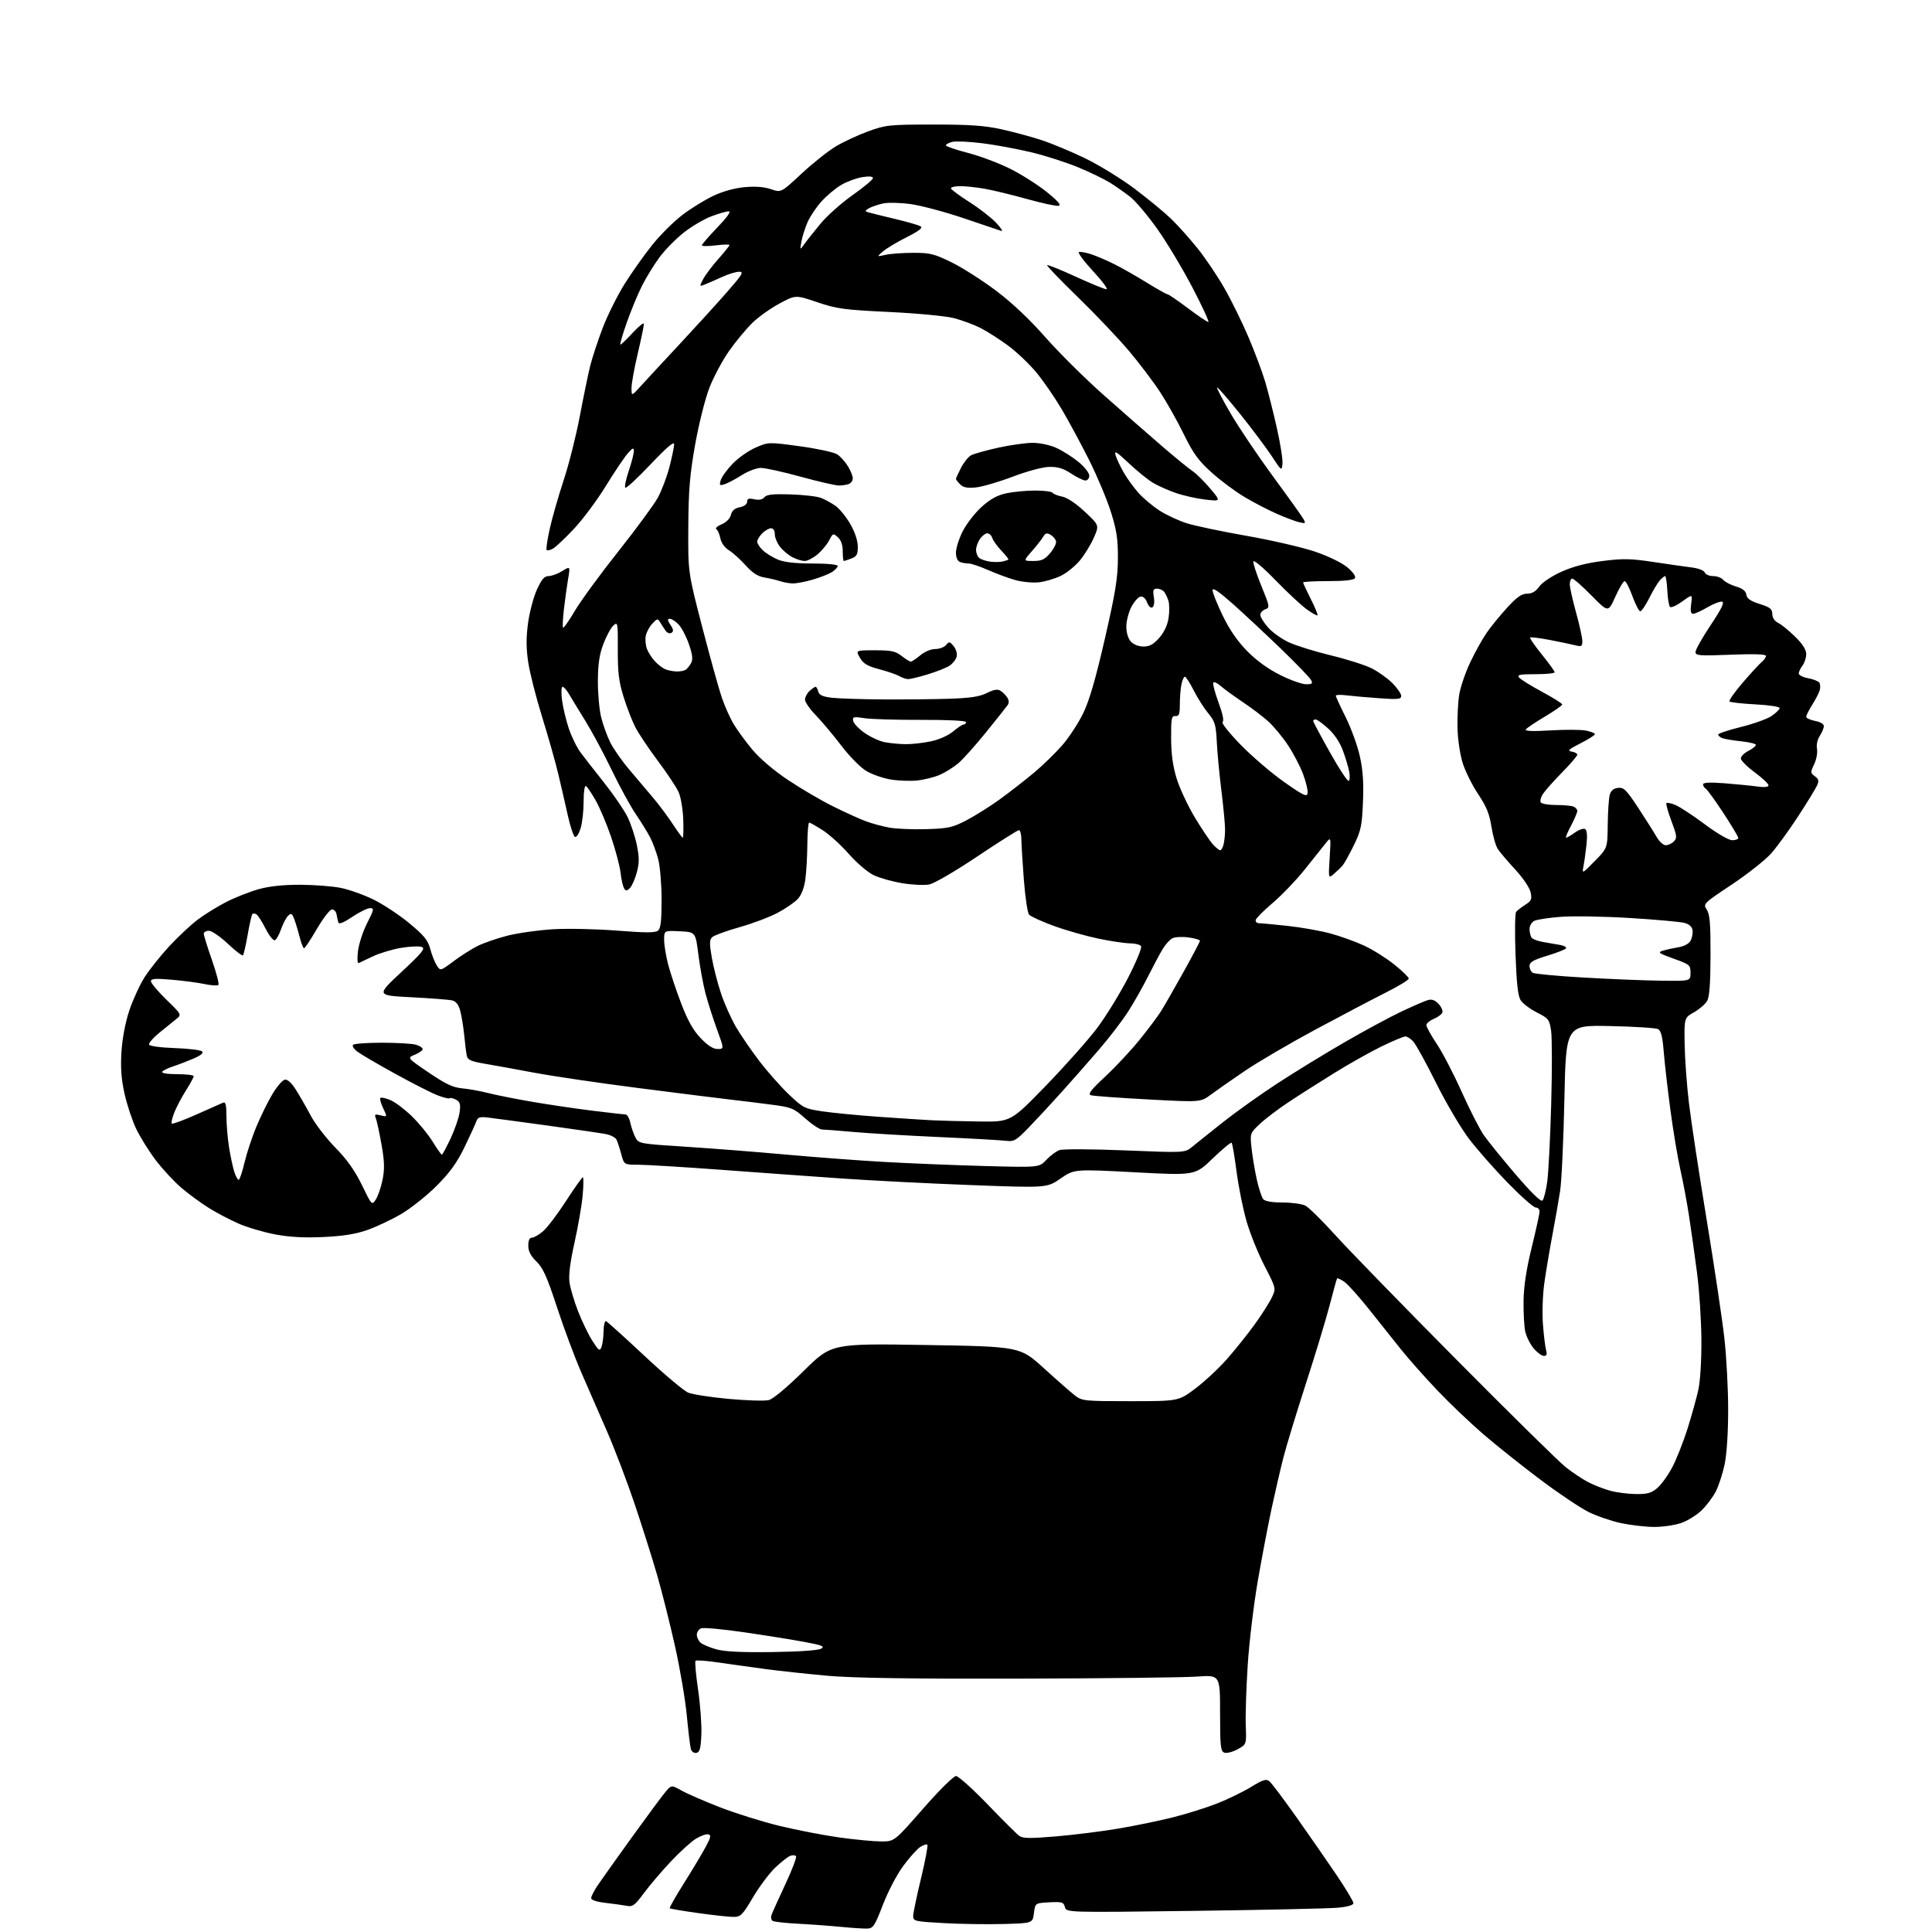 <?xml version="1.0" encoding="UTF-8" standalone="no"?>
<svg 
  version="1.1" 
  xmlns="http://www.w3.org/2000/svg" 
  xmlns:xlink="http://www.w3.org/1999/xlink" 
  xmlns:svg="http://www.w3.org/2000/svg"
  xmlns:rdf="http://www.w3.org/1999/02/22-rdf-syntax-ns#"
  xmlns:cc="http://creativecommons.org/ns#"
  xmlns:dc="http://purl.org/dc/elements/1.1/"
  viewBox="0 0 768 768"
  width="768"
  height="768"
>
<style>svg {background-color: white; }</style>"
<path stroke="none" fill="black" fill-rule="evenodd" d="M344.95,766.63C343.60,766.71 338.90,766.41 334.50,765.98C330.10,765.55 322.39,764.98 317.36,764.72C312.33,764.46 307.74,763.96 307.15,763.59C306.57,763.23 306.36,762.16 306.69,761.22C307.03,760.27 309.48,754.83 312.14,749.13C314.80,743.43 316.74,738.39 316.45,737.93C316.17,737.46 315.16,737.36 314.22,737.69C313.27,738.01 310.56,740.13 308.19,742.39C305.82,744.65 301.82,749.99 299.30,754.25C295.11,761.33 294.44,762.00 291.53,762.00C289.78,762.00 283.46,761.31 277.48,760.47C271.51,759.64 266.44,758.78 266.23,758.57C266.02,758.35 268.59,753.83 271.95,748.50C275.30,743.18 279.16,736.73 280.53,734.16C282.60,730.29 282.77,729.45 281.50,729.17C280.66,729.00 278.46,729.79 276.60,730.94C274.73,732.09 270.28,736.14 266.69,739.95C263.10,743.75 258.29,749.40 256.00,752.49C252.38,757.40 251.50,758.06 249.17,757.60C247.70,757.32 243.91,756.79 240.75,756.43C237.18,756.02 235.00,755.30 235.00,754.52C235.00,753.84 236.18,751.53 237.63,749.39C239.08,747.25 245.13,738.75 251.07,730.50C257.02,722.25 263.01,714.15 264.39,712.50C266.89,709.50 266.89,709.50 270.96,711.79C273.20,713.05 280.09,716.05 286.27,718.45C292.45,720.85 303.12,724.18 310.00,725.85C316.88,727.51 327.58,729.58 333.78,730.44C339.99,731.30 347.43,732.00 350.31,732.00C355.55,732.00 355.55,732.00 366.92,719.00C373.25,711.77 379.06,706.00 380.02,706.00C380.96,706.00 386.61,711.06 392.57,717.25C398.52,723.44 404.20,729.08 405.17,729.79C406.59,730.82 409.53,730.86 419.73,730.00C426.75,729.41 437.90,728.01 444.50,726.90C451.10,725.79 460.91,723.77 466.30,722.41C471.69,721.05 479.56,718.58 483.80,716.92C488.03,715.25 494.11,712.30 497.29,710.36C502.14,707.40 503.34,707.03 504.63,708.11C505.48,708.81 510.33,715.26 515.41,722.44C520.49,729.62 527.65,739.95 531.33,745.39C535.00,750.82 538.00,755.83 538.00,756.52C538.00,757.32 535.76,757.98 531.75,758.35C528.31,758.67 502.64,759.23 474.69,759.60C423.88,760.26 423.88,760.26 423.31,758.08C422.80,756.13 422.18,755.94 417.12,756.20C411.50,756.50 411.50,756.50 411.00,760.50C410.50,764.50 410.50,764.50 399.00,764.82C392.68,765.00 381.99,764.84 375.25,764.47C363.65,763.83 363.00,763.69 363.00,761.68C363.00,760.51 364.40,753.78 366.11,746.72C367.81,739.66 368.95,733.62 368.64,733.30C368.32,732.99 367.03,733.40 365.77,734.23C364.51,735.05 361.46,738.47 358.99,741.83C356.49,745.22 352.93,752.04 350.95,757.21C347.86,765.31 347.09,766.52 344.95,766.63zM276.84,696.80C275.90,696.97 274.94,696.32 274.64,695.31C274.35,694.31 273.62,688.33 273.02,682.00C272.42,675.67 270.32,663.30 268.35,654.50C266.39,645.70 263.23,633.10 261.33,626.50C259.43,619.90 255.38,607.08 252.33,598.00C249.27,588.92 244.31,575.88 241.30,569.00C238.29,562.12 233.68,551.55 231.05,545.50C228.42,539.45 224.07,527.78 221.39,519.57C217.46,507.59 215.86,504.02 213.25,501.47C210.94,499.22 210.00,497.38 210.00,495.15C210.00,493.09 210.49,492.00 211.42,492.00C212.21,492.00 214.19,490.87 215.82,489.49C217.46,488.12 221.57,482.72 224.95,477.49C228.33,472.27 231.37,468.00 231.69,468.00C232.02,468.00 231.98,471.26 231.61,475.25C231.25,479.24 229.78,487.67 228.37,493.99C226.66,501.62 225.99,506.90 226.38,509.74C226.70,512.08 228.24,517.26 229.79,521.25C231.35,525.24 233.90,530.52 235.47,532.98C237.99,536.94 238.40,537.23 239.09,535.48C239.51,534.39 239.89,531.55 239.93,529.17C239.97,526.78 240.40,524.98 240.89,525.17C241.38,525.35 248.22,531.52 256.09,538.88C263.96,546.25 271.81,552.86 273.54,553.58C275.27,554.31 282.55,555.43 289.72,556.09C296.89,556.74 304.04,556.96 305.61,556.56C307.32,556.13 312.88,551.48 319.51,544.94C330.56,534.04 330.56,534.04 368.03,534.66C405.50,535.28 405.50,535.28 415.00,543.93C420.23,548.69 425.80,553.57 427.38,554.79C430.13,556.89 431.19,557.00 449.38,556.99C468.50,556.98 468.50,556.98 475.15,551.98C478.81,549.23 484.48,543.95 487.74,540.24C491.01,536.53 495.96,530.35 498.74,526.50C501.52,522.65 504.58,517.85 505.54,515.83C507.29,512.17 507.29,512.17 502.70,503.27C500.17,498.38 496.95,490.41 495.55,485.57C494.14,480.73 492.35,471.82 491.56,465.77C490.77,459.73 489.88,454.55 489.60,454.26C489.31,453.98 485.92,456.79 482.06,460.51C475.05,467.28 475.05,467.28 451.05,466.00C427.04,464.73 427.04,464.73 421.60,468.48C416.15,472.23 416.15,472.23 385.83,471.08C369.15,470.45 346.05,469.27 334.50,468.46C322.95,467.66 301.35,466.10 286.50,465.00C271.65,463.90 256.93,463.01 253.79,463.00C248.08,463.00 248.08,463.00 246.95,458.75C246.32,456.41 245.47,453.82 245.06,453.00C244.64,452.18 242.77,451.20 240.90,450.83C239.03,450.46 228.50,448.92 217.50,447.40C206.50,445.89 195.82,444.46 193.76,444.22C190.77,443.88 189.89,444.17 189.39,445.65C189.05,446.67 186.94,451.28 184.71,455.90C181.64,462.23 178.90,466.04 173.55,471.40C169.66,475.30 163.32,480.34 159.48,482.59C155.64,484.84 149.57,487.70 146.00,488.95C141.37,490.58 136.33,491.38 128.50,491.74C120.80,492.09 115.02,491.77 109.25,490.67C104.71,489.81 98.18,487.87 94.75,486.36C91.31,484.85 86.03,482.07 83.00,480.18C79.97,478.30 75.11,474.72 72.18,472.24C69.25,469.76 64.62,464.76 61.87,461.14C59.13,457.52 55.61,451.85 54.04,448.53C52.48,445.21 50.42,438.94 49.46,434.58C48.20,428.83 47.88,424.29 48.29,417.98C48.63,412.63 49.85,406.33 51.44,401.57C52.87,397.32 55.61,391.39 57.53,388.38C59.45,385.38 63.82,379.90 67.23,376.21C70.64,372.52 75.70,367.77 78.47,365.66C81.23,363.55 86.46,360.32 90.09,358.48C93.71,356.64 99.56,354.35 103.09,353.39C107.30,352.25 112.94,351.67 119.52,351.71C125.03,351.74 132.23,352.30 135.52,352.96C138.81,353.63 144.65,355.71 148.50,357.60C152.35,359.49 158.74,363.72 162.71,367.00C168.60,371.89 170.12,373.76 171.04,377.24C171.66,379.58 172.81,382.52 173.61,383.76C175.06,386.02 175.06,386.02 180.28,382.12C183.15,379.98 187.45,377.25 189.83,376.05C192.21,374.86 197.55,373.01 201.70,371.95C205.85,370.89 214.02,369.74 219.87,369.39C225.72,369.05 237.17,369.29 245.33,369.94C256.70,370.83 260.50,370.83 261.58,369.93C262.65,369.04 263.00,366.02 262.99,357.63C262.98,351.51 262.38,344.25 261.64,341.50C260.91,338.75 259.50,334.93 258.51,333.00C257.52,331.07 254.93,326.86 252.74,323.64C250.56,320.42 246.26,312.54 243.18,306.14C240.11,299.74 235.37,290.90 232.65,286.50C229.93,282.10 226.98,277.27 226.10,275.76C225.22,274.25 224.10,273.01 223.62,273.01C223.14,273.00 223.04,275.36 223.41,278.25C223.77,281.14 224.98,286.20 226.08,289.50C227.18,292.80 229.30,297.14 230.79,299.13C232.28,301.13 236.52,306.58 240.22,311.23C243.91,315.89 248.04,321.91 249.38,324.60C250.73,327.30 252.41,332.32 253.12,335.77C254.16,340.82 254.16,342.95 253.15,346.77C252.46,349.37 251.23,352.18 250.41,353.00C249.18,354.24 248.78,354.27 248.09,353.15C247.63,352.40 246.99,349.59 246.68,346.91C246.36,344.22 244.68,337.85 242.95,332.76C241.21,327.67 238.46,321.15 236.84,318.27C235.21,315.40 233.45,312.78 232.94,312.46C232.39,312.12 232.00,314.66 232.00,318.57C232.00,322.26 231.48,327.02 230.83,329.16C230.19,331.30 229.19,332.90 228.61,332.70C228.02,332.51 226.75,328.78 225.78,324.42C224.81,320.07 223.10,312.63 221.98,307.90C220.86,303.16 217.95,292.87 215.51,285.03C213.07,277.19 210.57,267.32 209.95,263.10C209.13,257.48 209.13,253.32 209.93,247.52C210.54,243.16 212.13,237.22 213.46,234.30C215.31,230.26 216.41,229.00 218.08,229.00C219.28,229.00 221.71,228.11 223.48,227.01C226.70,225.02 226.70,225.02 225.81,230.26C225.33,233.14 224.58,238.55 224.15,242.27C223.73,246.00 223.58,249.25 223.83,249.50C224.09,249.75 226.22,246.71 228.57,242.73C230.92,238.75 238.68,228.15 245.81,219.17C252.93,210.19 260.00,200.57 261.52,197.79C263.03,195.01 265.10,189.54 266.12,185.62C267.13,181.70 267.97,177.64 267.98,176.59C267.99,175.29 265.01,177.84 258.61,184.59C253.45,190.04 248.93,194.22 248.56,193.87C248.20,193.52 248.82,190.50 249.95,187.15C251.08,183.80 251.99,180.26 251.97,179.28C251.94,177.83 251.49,178.01 249.52,180.25C248.19,181.76 244.26,187.61 240.80,193.24C237.34,198.87 231.61,206.55 228.08,210.30C224.54,214.05 220.79,217.58 219.74,218.14C218.69,218.70 217.59,218.92 217.30,218.64C217.01,218.35 217.56,214.60 218.51,210.30C219.46,206.01 221.95,197.32 224.03,191.00C226.12,184.68 229.02,173.20 230.47,165.50C231.93,157.80 233.78,148.80 234.60,145.50C235.42,142.20 237.67,135.37 239.59,130.33C241.52,125.28 245.48,117.35 248.39,112.71C251.31,108.07 256.29,101.06 259.46,97.14C262.63,93.21 267.99,87.91 271.36,85.36C274.74,82.80 280.24,79.41 283.60,77.83C287.40,76.04 292.11,74.74 296.10,74.39C300.34,74.01 303.85,74.29 306.50,75.21C310.50,76.60 310.50,76.60 318.60,69.05C323.06,64.90 329.21,60.01 332.27,58.18C335.33,56.35 341.13,53.66 345.17,52.19C352.11,49.67 353.47,49.52 371.00,49.51C385.36,49.50 391.39,49.92 397.95,51.36C402.59,52.38 409.79,54.32 413.95,55.67C418.10,57.03 426.00,60.33 431.50,63.00C437.00,65.67 445.77,71.08 451.00,75.01C456.23,78.95 462.69,84.26 465.37,86.83C468.05,89.40 472.83,94.72 475.99,98.65C479.15,102.58 484.00,109.78 486.77,114.65C489.55,119.52 493.84,128.26 496.31,134.07C498.79,139.88 501.75,147.80 502.90,151.65C504.05,155.51 506.14,163.77 507.54,170.00C508.95,176.23 509.97,182.69 509.80,184.35C509.51,187.31 509.43,187.26 505.61,181.43C503.48,178.17 497.85,170.66 493.12,164.75C488.38,158.84 484.20,154.00 483.82,154.00C483.44,154.00 485.89,158.71 489.26,164.47C492.64,170.23 500.30,181.59 506.28,189.72C512.27,197.85 517.62,205.35 518.19,206.39C519.12,208.09 518.94,208.20 516.36,207.57C514.79,207.18 510.80,205.67 507.50,204.22C504.20,202.77 498.48,199.80 494.79,197.62C491.10,195.43 485.18,191.03 481.63,187.82C476.37,183.08 474.33,180.27 470.59,172.63C468.06,167.47 463.83,159.93 461.18,155.88C458.53,151.82 452.95,144.45 448.78,139.50C444.61,134.55 435.49,124.95 428.51,118.17C421.53,111.39 416.02,105.65 416.26,105.41C416.50,105.17 421.60,107.22 427.60,109.97C433.59,112.72 439.10,114.98 439.84,114.98C440.58,114.99 438.18,111.75 434.50,107.78C430.83,103.81 428.31,100.40 428.90,100.20C429.50,100.00 431.67,100.39 433.74,101.06C435.81,101.73 439.98,103.52 443.00,105.03C446.02,106.55 451.85,109.86 455.95,112.40C460.05,114.93 463.74,117.00 464.14,117.00C464.54,117.00 468.16,119.47 472.18,122.50C476.20,125.52 479.87,128.00 480.33,128.00C480.79,128.00 477.94,121.81 473.99,114.25C470.04,106.69 463.71,96.16 459.94,90.86C456.16,85.56 451.36,79.89 449.28,78.26C447.20,76.62 443.60,74.10 441.29,72.65C438.97,71.21 433.25,68.44 428.58,66.51C423.91,64.57 415.61,61.91 410.12,60.58C404.64,59.25 395.86,57.62 390.62,56.96C385.37,56.30 379.94,56.05 378.54,56.40C377.14,56.75 376.00,57.37 376.00,57.78C376.00,58.18 379.94,59.53 384.75,60.78C389.56,62.02 397.17,64.88 401.66,67.14C406.15,69.40 412.67,73.54 416.15,76.36C420.66,80.01 421.99,81.57 420.77,81.81C419.83,81.99 414.21,80.78 408.28,79.12C402.35,77.47 394.83,75.64 391.57,75.06C388.30,74.48 383.92,74.00 381.82,74.00C379.72,74.00 378.00,74.37 378.00,74.83C378.00,75.28 381.26,77.72 385.25,80.25C389.24,82.79 394.07,86.53 396.00,88.58C397.93,90.63 398.82,92.07 398.00,91.79C397.18,91.51 390.43,89.23 383.00,86.72C375.57,84.21 366.12,81.70 362.00,81.13C357.78,80.55 352.93,80.45 350.92,80.90C348.95,81.35 346.47,82.20 345.42,82.79C343.86,83.67 343.78,83.95 345.00,84.35C345.82,84.61 350.57,85.80 355.54,86.97C360.51,88.15 365.19,89.50 365.95,89.97C366.93,90.57 365.35,91.81 360.41,94.29C356.61,96.21 352.38,98.75 351.00,99.93C348.50,102.10 348.50,102.10 352.00,101.30C353.93,100.86 358.90,100.50 363.06,100.50C369.80,100.50 371.44,100.92 378.39,104.35C382.67,106.46 390.60,111.53 396.00,115.60C402.33,120.37 409.30,126.95 415.59,134.10C420.96,140.21 431.52,150.67 439.07,157.35C446.61,164.03 456.97,173.10 462.08,177.50C467.20,181.90 472.58,186.29 474.03,187.25C475.49,188.21 478.64,191.31 481.03,194.15C485.37,199.30 485.37,199.30 479.20,198.60C475.81,198.22 470.51,197.03 467.42,195.97C464.33,194.91 460.16,193.04 458.15,191.81C456.14,190.59 451.85,187.09 448.62,184.04C443.80,179.50 442.87,178.95 443.47,181.00C443.88,182.38 445.34,185.47 446.72,187.87C448.10,190.28 450.78,193.96 452.67,196.05C454.56,198.15 458.33,201.29 461.05,203.04C463.78,204.78 468.67,207.04 471.93,208.06C475.20,209.07 485.88,211.31 495.68,213.03C505.48,214.75 517.63,217.56 522.69,219.27C528.08,221.11 533.41,223.69 535.60,225.53C537.84,227.40 539.04,229.12 538.61,229.83C538.13,230.60 534.46,231.00 527.94,231.00C522.47,231.00 518.00,231.24 518.00,231.53C518.00,231.82 519.38,234.79 521.07,238.13C522.75,241.47 523.95,244.38 523.73,244.61C523.50,244.83 521.53,243.72 519.35,242.14C517.17,240.56 511.58,235.34 506.94,230.55C502.30,225.76 498.38,222.44 498.23,223.17C498.08,223.90 499.52,228.32 501.44,232.99C504.77,241.14 504.84,241.52 502.96,242.21C501.88,242.61 501.00,243.61 501.00,244.43C501.00,245.26 502.38,247.50 504.07,249.42C505.76,251.35 509.47,254.00 512.32,255.32C515.17,256.65 522.67,258.98 529.00,260.51C535.33,262.04 542.62,264.35 545.22,265.65C547.81,266.94 551.52,269.59 553.47,271.53C555.41,273.48 557.00,275.77 557.00,276.62C557.00,277.96 555.77,278.09 548.25,277.56C543.44,277.22 537.59,276.70 535.25,276.41C532.91,276.12 531.00,276.19 531.00,276.56C531.00,276.94 532.77,280.78 534.92,285.09C537.08,289.40 539.61,296.37 540.55,300.57C541.78,306.13 542.13,311.11 541.80,318.86C541.41,328.28 540.99,330.24 538.18,336.00C536.43,339.57 534.43,343.18 533.74,344.00C533.04,344.82 531.47,346.35 530.25,347.39C528.04,349.27 528.04,349.27 528.57,340.89C529.09,332.50 529.09,332.50 526.80,335.43C525.53,337.04 521.76,341.77 518.42,345.93C515.07,350.09 509.44,355.94 505.92,358.93C502.39,361.92 499.35,364.96 499.18,365.68C499.00,366.41 499.58,367.00 500.47,367.00C501.35,367.00 506.45,367.47 511.79,368.05C517.13,368.62 524.78,369.98 528.79,371.05C532.80,372.13 538.87,374.32 542.29,375.91C545.70,377.50 551.09,380.88 554.25,383.41C557.41,385.95 560.00,388.47 560.00,389.00C560.00,389.54 555.92,392.03 550.93,394.53C545.95,397.04 533.46,403.60 523.18,409.12C512.91,414.64 500.23,422.06 495.00,425.60C489.77,429.14 483.65,433.42 481.38,435.10C477.26,438.17 477.26,438.17 456.38,437.04C444.90,436.43 434.70,435.68 433.73,435.39C432.32,434.96 433.50,433.41 439.47,427.83C443.60,423.97 449.74,417.39 453.11,413.20C456.48,409.02 460.24,404.00 461.47,402.05C462.70,400.10 466.70,393.14 470.35,386.58C474.01,380.02 477.00,374.35 477.00,373.97C477.00,373.58 474.94,372.99 472.42,372.64C469.90,372.30 467.01,372.46 466.01,373.00C465.00,373.53 463.28,375.44 462.19,377.24C461.10,379.03 458.51,383.88 456.44,388.00C454.38,392.12 450.79,398.46 448.48,402.07C446.17,405.68 441.01,412.43 437.01,417.07C433.02,421.71 426.32,429.32 422.12,433.99C417.93,438.66 412.00,445.05 408.94,448.21C403.92,453.39 403.05,453.89 399.94,453.49C398.05,453.25 385.93,452.56 373.00,451.98C360.07,451.39 344.77,450.48 339.00,449.95C333.23,449.43 327.73,449.00 326.78,449.00C325.84,449.00 322.85,447.03 320.13,444.62C315.53,440.53 314.63,440.16 306.85,439.14C302.26,438.53 294.68,437.60 290.00,437.06C285.32,436.52 268.90,434.46 253.50,432.48C238.10,430.50 219.65,427.78 212.50,426.44C205.35,425.10 196.45,423.49 192.73,422.85C187.14,421.90 185.89,421.34 185.54,419.60C185.31,418.45 184.86,414.80 184.53,411.50C184.20,408.20 183.49,403.86 182.96,401.86C182.28,399.35 181.28,398.04 179.74,397.68C178.51,397.38 171.22,396.82 163.53,396.42C149.57,395.71 149.57,395.71 159.53,386.43C167.80,378.73 169.19,377.03 167.68,376.44C166.67,376.05 163.00,376.20 159.51,376.78C156.03,377.36 151.00,378.86 148.34,380.11C145.68,381.37 143.09,382.59 142.59,382.83C142.07,383.08 141.95,381.06 142.30,378.09C142.64,375.24 144.28,370.23 145.94,366.96C148.70,361.53 148.80,361.00 147.09,361.00C146.05,361.00 142.89,362.56 140.05,364.46C136.70,366.72 134.77,367.50 134.51,366.71C134.30,366.05 133.97,364.60 133.79,363.50C133.62,362.40 132.80,361.50 131.99,361.50C131.17,361.50 128.47,364.97 126.00,369.20C123.53,373.44 121.22,376.93 120.88,376.95C120.54,376.98 119.71,374.86 119.05,372.25C118.38,369.64 117.40,366.41 116.86,365.09C116.03,363.01 115.70,362.87 114.48,364.09C113.70,364.87 112.45,367.28 111.70,369.45C110.95,371.61 109.83,373.56 109.22,373.76C108.60,373.97 106.96,371.88 105.57,369.14C104.18,366.39 102.55,363.84 101.95,363.47C101.36,363.10 100.63,363.04 100.33,363.34C100.04,363.63 99.19,367.32 98.46,371.54C97.73,375.75 96.88,379.45 96.58,379.76C96.27,380.06 93.57,377.99 90.57,375.16C87.57,372.32 84.19,370.00 83.06,370.00C81.93,370.00 81.00,370.53 81.00,371.17C81.00,371.81 82.46,376.51 84.24,381.60C86.02,386.69 87.18,391.15 86.81,391.52C86.44,391.89 83.97,391.74 81.32,391.18C78.67,390.61 72.79,389.84 68.25,389.45C61.70,388.89 60.00,389.02 60.00,390.07C60.00,390.80 62.76,394.09 66.14,397.38C72.29,403.35 72.29,403.35 69.89,405.23C68.58,406.27 65.56,408.70 63.20,410.65C60.83,412.59 59.05,414.66 59.25,415.24C59.45,415.84 63.78,416.43 69.49,416.63C74.93,416.82 79.82,417.42 80.35,417.95C80.99,418.59 79.78,419.59 76.91,420.81C74.49,421.85 70.82,423.25 68.76,423.92C66.71,424.59 64.77,425.56 64.45,426.07C64.13,426.61 66.67,427.00 70.44,427.00C74.05,427.00 77.00,427.36 77.00,427.80C77.00,428.25 75.62,430.78 73.94,433.43C72.26,436.09 70.18,440.02 69.32,442.17C68.45,444.32 67.99,446.33 68.29,446.63C68.59,446.93 73.04,445.29 78.17,442.99C83.30,440.70 88.06,438.58 88.75,438.30C89.67,437.92 90.00,439.35 90.01,443.64C90.01,446.86 90.48,452.43 91.04,456.00C91.61,459.57 92.54,463.96 93.11,465.75C93.69,467.54 94.48,469.00 94.87,469.00C95.26,469.00 96.30,465.94 97.18,462.20C98.06,458.46 100.19,452.01 101.91,447.87C103.64,443.72 106.50,437.90 108.28,434.93C110.05,431.96 112.27,429.38 113.20,429.20C114.30,428.99 115.85,430.38 117.62,433.19C119.12,435.56 121.78,440.20 123.54,443.50C125.29,446.80 129.69,452.51 133.30,456.19C137.95,460.93 141.04,465.28 143.85,471.05C147.82,479.21 147.82,479.21 149.41,476.78C150.28,475.45 151.48,471.92 152.08,468.93C152.93,464.68 152.84,461.66 151.66,455.00C150.84,450.32 149.82,445.65 149.42,444.60C148.77,442.94 149.01,442.79 151.33,443.37C153.98,444.03 153.98,444.03 152.31,440.53C151.39,438.60 150.90,436.77 151.21,436.45C151.53,436.14 153.31,436.52 155.18,437.30C157.05,438.08 160.89,440.97 163.71,443.72C166.54,446.47 170.27,451.03 172.01,453.86C173.75,456.69 175.38,459.00 175.64,459.00C175.90,459.00 177.47,456.07 179.15,452.50C180.82,448.92 182.43,444.24 182.71,442.10C183.14,438.91 182.87,438.00 181.25,437.13C180.16,436.55 179.03,436.30 178.76,436.58C178.48,436.86 176.28,436.32 173.87,435.38C171.47,434.45 163.88,430.58 157.00,426.79C150.12,423.00 143.38,419.05 142.01,418.01C140.65,416.98 139.90,415.77 140.35,415.32C140.80,414.87 145.97,414.50 151.83,414.50C157.70,414.50 163.74,414.85 165.25,415.27C166.76,415.69 168.00,416.48 168.00,417.02C168.00,417.55 166.61,418.56 164.91,419.26C161.82,420.52 161.82,420.52 170.42,426.36C177.18,430.95 180.03,432.29 183.76,432.64C186.37,432.88 190.97,433.71 194.00,434.49C197.03,435.27 204.87,436.83 211.44,437.96C218.01,439.09 228.80,440.69 235.41,441.51C242.03,442.33 247.98,443.00 248.64,443.00C249.30,443.00 250.16,444.46 250.54,446.25C250.93,448.04 251.83,450.66 252.55,452.07C253.85,454.62 254.01,454.65 272.68,455.85C283.03,456.52 300.95,457.92 312.50,458.97C324.05,460.01 341.60,461.33 351.50,461.89C361.40,462.45 379.31,463.18 391.30,463.51C413.10,464.10 413.10,464.10 415.93,461.07C417.49,459.40 419.83,457.66 421.13,457.19C422.45,456.71 433.98,456.76 447.24,457.30C470.98,458.27 470.98,458.27 473.89,455.89C475.49,454.57 481.01,450.17 486.15,446.09C491.29,442.02 501.12,435.01 508.00,430.53C514.88,426.05 526.94,418.66 534.81,414.12C542.68,409.57 552.80,404.12 557.31,402.00C561.81,399.88 566.48,397.87 567.67,397.53C569.17,397.11 570.47,397.58 571.85,399.07C572.95,400.25 573.63,401.80 573.35,402.52C573.08,403.23 571.54,404.36 569.93,405.03C568.32,405.70 567.00,406.81 567.00,407.51C567.00,408.20 568.86,411.56 571.13,414.96C573.41,418.37 577.87,426.94 581.04,434.02C584.22,441.09 588.16,448.82 589.80,451.19C591.44,453.56 597.15,460.61 602.49,466.85C608.65,474.05 612.55,477.85 613.16,477.24C613.68,476.72 614.52,473.41 615.03,469.89C615.53,466.38 616.25,452.48 616.62,439.00C617.00,425.52 616.98,412.36 616.59,409.73C615.92,405.27 615.56,404.81 610.95,402.48C608.25,401.11 605.36,398.95 604.53,397.68C603.42,395.99 602.87,391.18 602.44,379.44C602.12,370.67 602.23,363.04 602.68,362.48C603.13,361.91 604.77,360.65 606.32,359.66C608.76,358.10 609.04,357.45 608.43,354.68C608.04,352.88 605.39,348.96 602.32,345.64C599.34,342.42 596.23,338.75 595.40,337.49C594.57,336.23 593.44,332.24 592.87,328.62C592.09,323.58 590.87,320.57 587.64,315.76C585.32,312.30 582.56,306.78 581.50,303.49C580.40,300.05 579.50,294.10 579.38,289.52C579.27,285.13 579.58,279.08 580.07,276.08C580.56,273.08 582.52,267.34 584.43,263.32C586.33,259.30 589.26,254.04 590.92,251.62C592.58,249.20 596.25,244.70 599.07,241.61C602.99,237.33 604.87,236.00 607.03,236.00C609.00,236.00 610.48,235.14 611.88,233.17C613.05,231.53 616.73,229.07 620.69,227.28C625.34,225.19 630.54,223.82 637.07,223.00C645.16,221.98 648.27,222.04 657.07,223.37C662.81,224.24 669.66,225.22 672.31,225.55C675.11,225.89 677.35,226.74 677.67,227.57C677.97,228.36 679.46,229.00 680.98,229.00C682.51,229.00 684.31,229.67 685.00,230.50C685.68,231.32 687.96,232.51 690.07,233.14C692.73,233.94 693.99,234.93 694.20,236.39C694.42,237.95 695.81,238.92 699.50,240.09C703.65,241.40 704.50,242.08 704.52,244.07C704.53,245.56 705.41,246.90 706.87,247.62C708.16,248.26 711.19,250.73 713.60,253.10C716.57,256.01 718.00,258.26 718.00,260.02C718.00,261.45 717.34,263.49 716.53,264.56C715.72,265.63 715.05,267.04 715.03,267.70C715.01,268.37 716.69,269.22 718.75,269.60C720.81,269.98 722.83,270.79 723.23,271.39C723.63,272.00 723.67,273.40 723.33,274.50C722.99,275.60 721.65,278.18 720.35,280.23C719.06,282.28 718.00,284.40 718.00,284.93C718.00,285.47 719.58,286.20 721.50,286.57C723.55,286.95 725.00,287.81 725.00,288.65C725.00,289.43 724.27,291.18 723.38,292.54C722.43,293.99 721.98,296.11 722.28,297.69C722.56,299.16 722.06,301.90 721.17,303.78C719.63,307.01 719.64,307.26 721.44,308.58C722.99,309.71 723.14,310.39 722.28,312.29C721.70,313.57 718.31,319.09 714.75,324.56C711.19,330.02 706.37,336.65 704.04,339.27C701.70,341.90 694.65,347.47 688.37,351.65C677.08,359.17 676.96,359.29 678.47,361.60C679.68,363.45 679.99,367.19 679.96,379.71C679.94,390.70 679.54,396.21 678.64,397.83C677.92,399.12 675.58,401.16 673.42,402.38C669.50,404.60 669.50,404.60 669.67,415.05C669.76,420.80 670.53,431.35 671.38,438.50C672.24,445.65 675.41,466.58 678.45,485.01C681.48,503.43 684.64,524.58 685.47,532.01C686.30,539.43 686.98,552.25 686.97,560.50C686.97,569.56 686.41,578.13 685.56,582.14C684.78,585.80 683.22,590.61 682.08,592.84C680.95,595.07 678.40,598.46 676.42,600.38C674.44,602.30 670.76,604.58 668.23,605.44C665.71,606.30 660.91,606.99 657.57,606.98C654.23,606.97 648.35,606.30 644.50,605.49C640.65,604.68 634.80,602.68 631.50,601.05C628.20,599.42 619.54,593.61 612.25,588.13C604.97,582.66 594.82,574.58 589.70,570.17C584.59,565.77 576.37,557.95 571.45,552.78C566.53,547.62 560.00,540.27 556.95,536.45C553.90,532.63 548.09,525.34 544.05,520.26C540.00,515.19 535.60,510.31 534.26,509.43C532.92,508.56 531.69,507.99 531.53,508.17C531.36,508.35 530.07,513.00 528.65,518.50C527.24,524.00 522.95,538.17 519.12,550.00C515.30,561.83 511.25,575.10 510.14,579.50C509.02,583.90 506.96,592.80 505.56,599.28C504.16,605.76 501.67,618.81 500.02,628.28C498.38,637.75 496.55,652.92 495.98,662.00C495.40,671.08 495.05,681.86 495.21,685.97C495.50,693.44 495.50,693.44 491.91,695.39C489.94,696.46 487.58,697.05 486.66,696.70C485.21,696.14 485.00,694.12 485.00,680.94C485.00,665.81 485.00,665.81 475.75,666.47C470.66,666.84 438.82,667.20 405.00,667.28C362.20,667.39 339.14,667.04 329.18,666.16C321.30,665.46 310.28,664.27 304.68,663.53C299.08,662.78 290.58,661.59 285.78,660.89C280.98,660.18 276.80,659.87 276.48,660.19C276.16,660.51 276.62,665.68 277.50,671.69C278.38,677.70 278.97,685.73 278.80,689.55C278.56,695.07 278.16,696.54 276.84,696.80zM307.00,656.72C317.56,656.58 325.25,656.05 326.39,655.38C327.96,654.45 326.86,654.01 319.82,652.70C315.17,651.84 304.41,650.11 295.91,648.87C287.42,647.63 279.69,646.91 278.73,647.27C277.78,647.64 277.00,648.80 277.00,649.85C277.00,650.90 277.70,652.34 278.56,653.05C279.41,653.76 282.22,654.93 284.81,655.65C288.04,656.55 294.94,656.89 307.00,656.72zM650.17,593.91C654.81,593.98 656.38,593.55 658.76,591.55C660.36,590.20 663.05,586.49 664.73,583.30C666.42,580.11 669.14,573.23 670.79,568.00C672.44,562.77 674.38,555.80 675.11,552.50C675.88,548.97 676.39,540.73 676.33,532.50C676.28,524.80 675.50,512.88 674.60,506.00C673.70,499.12 672.28,489.00 671.44,483.50C670.60,478.00 669.04,469.68 667.98,465.00C666.92,460.32 665.15,449.75 664.05,441.50C662.94,433.25 661.74,422.77 661.37,418.21C660.88,412.10 660.28,409.69 659.10,409.08C658.22,408.62 649.62,408.08 640.00,407.87C622.50,407.50 622.50,407.50 621.87,437.00C621.53,453.23 620.76,469.65 620.16,473.50C619.57,477.35 618.18,485.23 617.09,491.00C616.00,496.77 614.57,505.28 613.91,509.90C613.24,514.65 612.99,521.83 613.34,526.40C613.68,530.86 614.25,535.51 614.60,536.75C615.06,538.38 614.81,539.00 613.71,539.00C612.87,539.00 611.03,537.64 609.63,535.97C608.23,534.30 606.73,531.27 606.29,529.22C605.86,527.17 605.57,521.67 605.64,517.00C605.73,511.26 606.78,504.39 608.89,495.83C610.60,488.86 612.00,482.45 612.00,481.58C612.00,480.71 611.31,480.00 610.46,480.00C609.62,480.00 604.64,475.61 599.41,470.25C594.18,464.89 587.23,456.99 583.96,452.71C580.70,448.42 574.80,438.41 570.85,430.47C566.90,422.52 562.82,415.11 561.79,414.01C560.76,412.90 559.35,412.00 558.66,412.00C557.96,412.00 553.80,413.74 549.41,415.86C545.03,417.98 536.50,422.77 530.47,426.50C524.44,430.22 516.13,435.52 512.00,438.27C507.88,441.02 502.78,444.89 500.69,446.88C496.89,450.48 496.88,450.53 497.52,456.50C497.87,459.80 498.82,465.39 499.61,468.93C500.40,472.47 501.55,475.96 502.15,476.68C502.85,477.53 505.62,478.01 509.87,478.01C513.52,478.02 517.59,478.59 518.92,479.26C520.25,479.94 525.61,485.23 530.83,491.00C536.04,496.77 557.67,519.01 578.88,540.40C600.09,561.80 619.68,581.07 622.40,583.22C625.13,585.38 629.19,588.08 631.43,589.23C633.67,590.38 637.52,591.88 640.00,592.57C642.48,593.26 647.05,593.86 650.17,593.91zM389.13,445.81C401.77,446.00 401.77,446.00 415.78,431.56C423.48,423.61 432.66,413.28 436.17,408.60C439.68,403.93 445.19,394.96 448.42,388.69C451.65,382.42 453.98,376.77 453.59,376.14C453.20,375.51 451.22,374.99 449.19,374.99C447.16,374.98 441.45,374.13 436.50,373.09C431.55,372.05 423.59,369.78 418.81,368.03C414.03,366.28 409.64,364.27 409.05,363.56C408.46,362.84 407.54,356.69 407.01,349.88C406.48,343.07 406.04,335.81 406.02,333.75C406.01,331.69 405.57,330.00 405.05,330.00C404.53,330.00 397.07,334.71 388.47,340.47C379.53,346.46 371.34,351.22 369.32,351.60C367.38,351.96 362.58,351.73 358.65,351.09C354.72,350.44 349.59,349.00 347.26,347.87C344.92,346.75 340.52,342.99 337.44,339.48C334.37,335.98 329.71,331.74 327.09,330.06C324.47,328.38 322.03,327.00 321.66,327.00C321.30,327.00 320.97,330.94 320.93,335.75C320.89,340.56 320.52,346.86 320.11,349.74C319.64,353.04 318.52,355.89 317.09,357.40C315.85,358.73 312.25,361.19 309.10,362.87C305.95,364.55 299.13,367.12 293.94,368.58C288.75,370.04 283.88,371.82 283.13,372.53C282.00,373.58 281.97,375.01 282.95,380.65C283.60,384.42 285.25,390.84 286.61,394.91C287.98,398.99 290.66,404.99 292.56,408.24C294.47,411.49 298.66,417.61 301.89,421.83C305.11,426.05 310.40,432.02 313.63,435.09C319.26,440.43 319.86,440.74 327.01,441.79C331.13,442.40 341.25,443.38 349.50,443.96C357.75,444.55 367.20,445.16 370.50,445.33C373.80,445.49 382.19,445.71 389.13,445.81zM285.26,417.00C287.86,417.00 287.86,417.00 285.00,409.16C283.43,404.85 281.38,398.43 280.45,394.91C279.52,391.38 278.25,384.45 277.62,379.50C276.49,370.50 276.49,370.50 270.25,370.20C264.00,369.90 264.00,369.90 264.00,373.56C264.00,375.57 264.72,379.98 265.59,383.36C266.47,386.74 268.81,393.75 270.80,398.95C273.41,405.76 275.57,409.60 278.54,412.70C281.32,415.61 283.50,417.00 285.26,417.00zM660.25,389.84C672.00,390.00 672.00,390.00 672.00,386.74C672.00,383.62 671.71,383.38 665.27,381.07C659.32,378.93 658.82,378.57 661.02,377.91C662.38,377.50 665.18,376.88 667.24,376.54C669.51,376.16 671.40,375.12 672.05,373.91C672.64,372.80 672.98,370.94 672.81,369.77C672.61,368.38 671.47,367.36 669.58,366.86C667.97,366.43 658.30,365.56 648.08,364.93C637.86,364.30 625.49,364.08 620.60,364.44C615.70,364.80 610.86,365.54 609.85,366.08C608.83,366.63 608.01,368.07 608.02,369.29C608.02,370.50 608.36,372.02 608.77,372.66C609.17,373.30 611.30,374.11 613.50,374.48C615.70,374.84 618.74,375.37 620.26,375.65C621.78,375.93 622.79,376.53 622.51,376.98C622.23,377.43 618.85,378.76 615.00,379.93C609.52,381.60 608.00,382.47 608.00,383.97C608.00,385.02 608.56,386.25 609.25,386.69C609.94,387.14 619.05,387.99 629.50,388.59C639.95,389.20 653.79,389.76 660.25,389.84zM633.92,342.32C639.00,337.15 639.00,337.15 639.10,327.82C639.15,322.70 639.51,317.38 639.89,316.00C640.36,314.28 641.39,313.40 643.19,313.19C645.47,312.93 646.48,313.93 651.26,321.19C654.26,325.76 657.55,330.96 658.57,332.75C659.60,334.54 661.20,336.00 662.14,336.00C663.09,336.00 664.54,335.32 665.38,334.48C666.74,333.12 666.63,332.26 664.41,326.35C663.04,322.72 662.15,319.52 662.43,319.24C662.71,318.96 664.34,319.31 666.05,320.02C667.76,320.73 672.99,324.16 677.67,327.65C682.61,331.34 687.19,334.00 688.59,334.00C689.92,334.00 691.00,333.60 691.00,333.11C691.00,332.62 688.34,328.17 685.10,323.23C681.85,318.28 678.70,313.93 678.10,313.56C677.49,313.19 677.00,312.40 677.00,311.80C677.00,311.06 679.62,310.92 685.25,311.34C689.79,311.69 695.64,312.26 698.25,312.61C701.43,313.05 703.00,312.90 703.00,312.16C703.00,311.56 700.52,309.23 697.50,307.00C694.48,304.77 692.00,302.29 692.00,301.49C692.00,300.70 693.35,299.35 695.00,298.50C696.65,297.65 698.00,296.57 698.00,296.12C698.00,295.66 695.38,295.01 692.17,294.68C688.96,294.34 685.58,293.78 684.67,293.43C683.75,293.07 683.00,292.43 683.00,292.00C683.00,291.58 687.06,290.22 692.03,288.99C696.99,287.77 702.47,285.80 704.20,284.63C705.93,283.46 707.38,282.05 707.43,281.50C707.47,280.93 703.36,280.29 697.83,280.00C692.52,279.72 687.87,279.21 687.52,278.85C687.16,278.49 689.53,275.12 692.77,271.35C696.02,267.58 699.42,263.88 700.34,263.13C701.25,262.37 702.00,261.29 702.00,260.73C702.00,260.05 697.26,259.89 688.00,260.26C675.41,260.76 674.00,260.64 674.00,259.16C674.00,258.25 676.71,253.45 680.01,248.50C684.33,242.02 685.60,239.41 684.54,239.18C683.74,239.01 681.11,240.02 678.70,241.43C676.29,242.85 673.74,244.00 673.03,244.00C672.10,244.00 671.89,242.89 672.26,240.07C672.79,236.14 672.79,236.14 668.72,239.09C666.48,240.71 664.29,241.69 663.86,241.26C663.42,240.82 662.94,237.89 662.78,234.74C662.63,231.59 662.23,229.01 661.90,229.01C661.58,229.00 660.62,229.79 659.77,230.75C658.92,231.71 657.04,234.86 655.60,237.75C654.15,240.64 652.55,243.00 652.04,243.00C651.53,243.00 650.12,240.30 648.92,237.00C647.72,233.70 646.32,231.00 645.82,231.00C645.32,231.00 643.65,233.81 642.10,237.25C639.30,243.50 639.30,243.50 632.66,236.75C629.01,233.04 625.56,230.00 625.01,230.00C624.45,230.00 624.01,231.01 624.01,232.25C624.02,233.49 625.14,238.55 626.51,243.49C627.88,248.44 629.00,253.55 629.00,254.85C629.00,256.93 628.67,257.13 626.25,256.52C624.74,256.14 620.17,255.18 616.10,254.40C612.02,253.62 608.49,253.18 608.25,253.42C608.00,253.67 610.10,256.70 612.90,260.17C615.71,263.63 618.00,266.82 618.00,267.24C618.00,267.66 614.57,268.00 610.38,268.00C604.11,268.00 602.95,268.24 603.87,269.34C604.48,270.08 608.59,272.63 612.99,275.00C617.40,277.37 621.00,279.64 621.00,280.04C621.00,280.44 617.87,282.63 614.05,284.90C610.23,287.17 606.83,289.47 606.49,290.01C606.11,290.64 609.60,290.76 616.28,290.35C622.00,290.00 628.32,290.03 630.34,290.40C632.35,290.78 634.00,291.43 634.00,291.84C634.00,292.25 631.41,293.89 628.25,295.49C623.58,297.86 622.92,298.47 624.75,298.77C625.99,298.97 627.00,299.53 627.00,300.01C627.00,300.49 624.28,303.66 620.96,307.04C617.64,310.43 614.22,314.26 613.37,315.56C612.52,316.85 612.12,318.38 612.47,318.96C612.83,319.53 615.53,320.00 618.48,320.00C621.42,320.00 624.55,320.27 625.42,320.61C626.29,320.94 627.00,321.73 627.00,322.36C627.00,323.00 625.86,325.65 624.48,328.26C623.09,330.87 622.23,333.00 622.57,333.00C622.91,333.00 624.50,332.07 626.09,330.94C627.68,329.80 629.50,329.19 630.12,329.57C630.87,330.04 631.05,332.17 630.64,335.89C630.30,338.97 629.76,342.85 629.43,344.50C628.85,347.40 628.99,347.33 633.92,342.32zM485.06,338.00C485.45,338.00 486.04,336.99 486.37,335.75C486.70,334.51 486.98,331.85 486.99,329.84C486.99,327.83 486.34,320.85 485.53,314.34C484.72,307.83 483.89,299.06 483.69,294.85C483.36,288.10 482.96,286.77 480.28,283.52C478.61,281.50 476.01,277.41 474.51,274.42C473.00,271.44 471.42,269.00 471.01,269.00C470.59,269.00 469.97,270.41 469.62,272.12C469.28,273.84 469.00,277.39 469.00,280.01C469.00,283.94 468.69,284.75 467.25,284.64C465.70,284.52 465.50,285.53 465.54,293.50C465.57,299.82 466.23,304.59 467.75,309.52C468.94,313.39 472.21,320.35 475.00,325.01C477.80,329.66 481.05,334.48 482.22,335.73C483.39,336.98 484.67,338.00 485.06,338.00zM271.41,333.00C271.65,333.00 271.74,329.74 271.60,325.75C271.46,321.76 270.65,316.93 269.81,315.00C268.97,313.07 265.25,307.45 261.54,302.50C257.83,297.55 253.76,291.46 252.50,288.97C251.23,286.49 249.15,281.09 247.87,276.97C245.99,270.95 245.55,267.32 245.59,258.26C245.64,247.49 245.57,247.08 243.84,248.64C242.85,249.54 241.07,252.80 239.89,255.89C238.29,260.06 237.72,263.81 237.67,270.50C237.64,275.45 238.21,281.98 238.94,285.00C239.67,288.02 241.33,292.60 242.61,295.17C243.90,297.74 247.32,302.62 250.23,306.02C253.13,309.42 257.44,314.52 259.81,317.35C262.19,320.18 265.67,324.86 267.55,327.75C269.43,330.64 271.17,333.00 271.41,333.00zM368.25,329.60C377.01,329.33 378.64,328.97 384.25,326.04C387.69,324.25 393.65,320.49 397.50,317.70C401.35,314.90 407.43,310.17 411.00,307.19C414.57,304.20 419.69,299.22 422.36,296.13C425.04,293.03 428.76,287.32 430.64,283.42C433.04,278.45 435.59,269.67 439.20,253.92C443.40,235.60 444.35,229.76 444.38,222.00C444.42,214.30 443.89,210.80 441.62,203.55C440.07,198.62 436.18,189.34 432.96,182.91C429.74,176.49 424.82,167.36 422.02,162.64C419.23,157.91 414.66,151.30 411.87,147.94C409.08,144.59 404.03,139.81 400.65,137.32C397.27,134.83 392.37,131.71 389.77,130.38C387.16,129.06 382.44,127.31 379.27,126.48C376.01,125.63 364.80,124.56 353.50,124.02C335.49,123.15 332.64,122.77 324.89,120.14C316.28,117.22 316.28,117.22 309.92,120.62C306.42,122.49 301.58,125.93 299.17,128.26C296.76,130.59 292.60,135.59 289.92,139.37C287.25,143.15 283.67,149.82 281.98,154.20C280.27,158.65 277.77,168.64 276.31,176.83C274.21,188.73 273.70,194.89 273.61,209.50C273.50,227.50 273.50,227.50 279.21,249.50C282.35,261.60 285.84,274.16 286.97,277.42C288.09,280.68 290.15,285.29 291.54,287.67C292.94,290.04 296.29,294.65 299.00,297.91C302.01,301.52 307.52,306.23 313.17,310.00C318.25,313.40 326.25,318.10 330.95,320.44C335.65,322.79 341.54,325.47 344.03,326.40C346.52,327.34 350.79,328.50 353.53,328.99C356.26,329.49 362.89,329.76 368.25,329.60zM519.80,315.26C519.96,314.20 519.14,310.79 517.98,307.68C516.82,304.57 514.09,299.37 511.92,296.12C509.75,292.87 506.25,288.65 504.14,286.75C502.03,284.84 497.43,281.36 493.90,279.00C490.38,276.64 486.49,273.80 485.25,272.69C484.02,271.57 482.71,270.95 482.35,271.31C481.99,271.67 482.89,275.21 484.36,279.17C486.05,283.76 486.64,286.60 485.99,287.01C485.42,287.36 488.67,291.44 493.23,296.11C497.78,300.77 505.55,307.41 510.50,310.88C518.24,316.31 519.54,316.92 519.80,315.26zM364.50,310.27C361.75,310.54 357.05,310.36 354.05,309.86C351.06,309.37 346.74,307.87 344.46,306.53C342.09,305.14 337.79,300.79 334.41,296.37C331.16,292.11 326.59,286.67 324.25,284.27C321.91,281.87 320.00,279.10 320.00,278.11C320.00,277.12 320.82,275.57 321.83,274.65C322.83,273.74 323.91,273.00 324.21,273.00C324.52,273.00 324.99,273.85 325.26,274.89C325.63,276.30 326.99,276.93 330.63,277.36C333.31,277.68 342.48,277.98 351.00,278.03C359.52,278.08 371.45,277.96 377.50,277.76C385.77,277.48 389.44,276.92 392.30,275.48C395.09,274.09 396.54,273.85 397.74,274.61C398.63,275.17 399.84,276.39 400.43,277.32C401.14,278.44 401.16,279.46 400.49,280.38C399.95,281.14 396.08,285.99 391.91,291.16C387.73,296.33 382.78,301.85 380.91,303.44C379.03,305.02 375.70,307.09 373.50,308.04C371.30,308.99 367.25,309.99 364.50,310.27zM536.13,310.42C536.57,310.15 536.66,308.48 536.32,306.71C535.99,304.95 534.86,301.17 533.81,298.33C532.63,295.11 530.42,291.80 527.95,289.58C525.78,287.61 523.55,286.00 523.00,286.00C522.45,286.00 522.00,286.27 522.00,286.60C522.00,286.94 525.00,292.54 528.66,299.06C532.32,305.59 535.68,310.70 536.13,310.42zM360.00,295.82C362.48,295.85 367.00,295.34 370.06,294.69C373.34,293.99 376.97,292.37 378.89,290.75C380.68,289.24 382.57,288.00 383.08,288.00C383.58,288.00 384.00,287.57 384.00,287.05C384.00,286.48 376.88,286.12 366.25,286.16C356.49,286.20 346.32,285.90 343.65,285.49C339.28,284.82 338.84,284.92 339.16,286.58C339.35,287.59 341.39,289.74 343.70,291.35C346.00,292.97 349.60,294.63 351.69,295.03C353.79,295.44 357.52,295.79 360.00,295.82zM519.17,272.00C521.63,272.00 521.93,271.73 521.12,270.25C520.59,269.29 515.27,263.77 509.29,258.00C503.31,252.22 494.72,244.21 490.21,240.18C484.53,235.13 482.00,233.41 482.00,234.61C482.00,235.57 483.81,240.10 486.03,244.68C488.75,250.30 491.92,254.91 495.78,258.83C499.48,262.59 504.11,265.95 508.88,268.32C512.95,270.35 517.57,272.00 519.17,272.00zM361.00,269.96C360.18,269.95 358.60,269.41 357.50,268.77C356.40,268.13 352.82,266.90 349.55,266.04C344.84,264.80 343.23,263.85 341.85,261.49C340.11,258.50 340.11,258.50 347.83,258.50C354.32,258.50 356.00,258.86 358.41,260.75C359.98,261.99 361.62,263.00 362.06,263.00C362.49,263.00 364.18,261.88 365.82,260.50C367.53,259.06 370.05,258.00 371.77,258.00C373.41,258.00 375.35,257.28 376.09,256.40C377.29,254.94 377.57,254.99 379.11,256.89C380.08,258.09 380.58,259.88 380.27,261.06C379.98,262.20 378.70,263.81 377.43,264.64C376.17,265.47 372.29,267.01 368.82,268.06C365.34,269.12 361.82,269.97 361.00,269.96zM269.00,266.92C270.38,266.95 271.99,266.64 272.59,266.23C273.18,265.83 274.14,264.63 274.72,263.58C275.51,262.14 275.30,260.26 273.87,256.12C272.82,253.08 271.00,249.56 269.81,248.30C268.62,247.03 267.04,246.00 266.30,246.00C265.23,246.00 265.28,246.50 266.53,248.41C267.73,250.23 267.82,251.00 266.90,251.56C266.22,251.98 265.22,251.62 264.60,250.74C263.99,249.88 263.02,248.38 262.44,247.42C261.46,245.79 261.24,245.82 259.30,247.91C258.14,249.15 256.98,251.34 256.70,252.78C256.43,254.22 256.64,256.55 257.17,257.95C257.70,259.35 259.12,261.56 260.32,262.86C261.52,264.16 263.40,265.59 264.50,266.05C265.60,266.50 267.62,266.89 269.00,266.92zM454.55,257.00C457.00,257.00 458.54,256.15 460.83,253.54C462.78,251.32 464.10,248.49 464.53,245.64C464.90,243.20 464.87,240.14 464.48,238.85C464.08,237.56 463.31,235.94 462.76,235.25C462.21,234.56 460.94,234.00 459.94,234.00C458.44,234.00 458.22,234.58 458.67,237.37C458.99,239.35 458.76,241.03 458.11,241.43C457.46,241.84 456.58,241.03 456.00,239.49C455.37,237.84 454.37,236.98 453.34,237.18C452.44,237.35 450.80,239.22 449.71,241.32C448.62,243.43 447.73,246.92 447.73,249.09C447.73,251.48 448.43,253.82 449.52,255.02C450.60,256.22 452.59,257.00 454.55,257.00zM315.07,231.92C313.66,231.88 311.38,231.46 310.00,231.00C308.62,230.54 305.85,229.89 303.84,229.55C301.24,229.12 299.08,227.72 296.39,224.72C294.31,222.40 291.33,219.71 289.78,218.75C288.07,217.69 286.71,215.80 286.35,213.98C286.01,212.32 285.29,210.68 284.74,210.34C284.20,210.00 285.14,209.14 286.84,208.43C288.69,207.65 290.18,206.15 290.55,204.67C290.97,202.98 292.07,202.04 294.08,201.63C295.85,201.28 297.00,200.42 297.00,199.45C297.00,198.20 297.64,197.98 299.84,198.47C301.72,198.88 303.08,198.61 303.87,197.66C304.77,196.57 307.23,196.30 314.28,196.53C319.35,196.69 324.80,197.32 326.38,197.93C327.96,198.55 330.57,199.98 332.16,201.12C333.76,202.25 336.39,205.50 338.02,208.34C339.86,211.54 340.98,214.93 340.99,217.27C341.00,220.41 340.57,221.21 338.43,222.02C337.02,222.56 335.67,223.00 335.43,223.00C335.20,223.00 335.00,221.27 335.00,219.15C335.00,216.63 334.34,214.71 333.07,213.57C331.22,211.89 331.08,211.94 329.61,214.79C328.76,216.42 326.67,218.94 324.96,220.38C323.25,221.82 320.96,223.00 319.87,223.00C318.79,223.00 316.61,222.33 315.04,221.52C313.46,220.71 311.24,218.85 310.09,217.39C308.94,215.92 308.00,213.67 308.00,212.37C308.00,210.93 307.41,210.00 306.50,210.00C305.68,210.00 304.10,210.90 303.00,212.00C301.90,213.10 301.00,214.60 301.00,215.33C301.00,216.05 302.02,217.61 303.26,218.78C304.51,219.95 307.19,221.60 309.23,222.45C311.74,223.50 316.18,224.00 322.97,224.00C328.83,224.00 333.00,224.41 333.00,224.98C333.00,225.51 331.99,226.60 330.75,227.39C329.51,228.18 326.06,229.54 323.07,230.41C320.08,231.29 316.48,231.96 315.07,231.92zM412.95,231.48C410.50,231.75 406.25,231.33 403.50,230.56C400.75,229.78 395.90,227.98 392.72,226.57C389.54,225.16 386.09,224.00 385.05,224.00C384.01,224.00 382.45,223.73 381.58,223.39C380.61,223.02 380.00,221.59 380.00,219.66C380.00,217.94 381.22,214.11 382.71,211.16C384.21,208.21 387.59,203.86 390.23,201.48C393.69,198.37 396.45,196.85 400.07,196.08C402.84,195.49 407.97,195.00 411.49,195.00C415.01,195.00 418.13,195.40 418.43,195.89C418.73,196.37 420.45,197.06 422.24,197.41C424.24,197.80 427.72,200.12 431.24,203.42C436.97,208.80 436.97,208.80 434.86,213.65C433.70,216.32 431.23,220.37 429.38,222.66C427.53,224.94 424.08,227.75 421.71,228.90C419.34,230.04 415.40,231.21 412.95,231.48zM398.50,223.21C399.60,222.96 400.65,222.62 400.84,222.46C401.02,222.29 399.80,220.72 398.12,218.96C396.44,217.21 394.79,214.92 394.46,213.88C394.13,212.85 393.25,212.00 392.49,212.00C391.73,212.00 390.41,213.00 389.56,214.22C388.70,215.44 388.00,217.41 388.00,218.60C388.00,219.79 388.56,221.22 389.25,221.79C389.94,222.36 391.85,223.01 393.50,223.25C395.15,223.48 397.40,223.47 398.50,223.21zM410.79,223.00C414.08,223.00 415.31,222.42 417.46,219.87C418.91,218.14 419.96,216.05 419.80,215.22C419.63,214.39 418.67,213.22 417.65,212.61C416.15,211.71 415.57,211.87 414.65,213.42C414.02,214.48 411.99,217.06 410.13,219.17C406.77,223.00 406.77,223.00 410.79,223.00zM387.93,193.76C384.54,194.10 382.93,193.79 381.68,192.54C380.76,191.61 380.00,190.65 380.00,190.39C380.00,190.13 380.90,188.15 382.00,185.99C383.11,183.83 384.92,181.58 386.03,180.98C387.14,180.39 391.98,179.03 396.78,177.97C401.57,176.91 407.75,176.04 410.50,176.04C413.38,176.04 417.39,176.90 419.94,178.06C422.39,179.17 426.32,181.66 428.69,183.60C431.07,185.55 433.00,188.00 433.00,189.07C433.00,190.13 432.32,191.00 431.48,191.00C430.64,191.00 428.09,189.76 425.80,188.25C422.68,186.19 420.50,185.53 417.07,185.60C414.42,185.66 408.31,187.30 402.50,189.51C397.00,191.60 390.44,193.51 387.93,193.76zM288.04,192.49C286.05,193.12 285.88,192.94 286.51,190.85C286.90,189.56 289.03,186.61 291.26,184.31C293.48,182.00 297.60,179.12 300.40,177.91C305.50,175.70 305.50,175.70 318.00,177.40C324.88,178.34 331.53,179.78 332.80,180.61C334.06,181.43 335.97,183.55 337.04,185.30C338.12,187.06 338.99,189.24 339.00,190.14C339.00,191.05 338.29,192.06 337.42,192.39C336.55,192.73 334.76,193.00 333.45,193.00C332.13,193.00 325.31,191.43 318.29,189.50C311.27,187.57 304.14,186.00 302.46,186.00C300.77,186.00 297.34,187.30 294.84,188.89C292.34,190.48 289.28,192.09 288.04,192.49zM254.69,153.50C256.68,151.30 263.56,143.88 269.98,137.00C276.39,130.12 284.89,120.79 288.87,116.25C295.15,109.09 295.81,108.00 293.81,108.02C292.54,108.03 289.48,108.98 287.00,110.11C284.52,111.25 281.48,112.58 280.23,113.07C278.00,113.95 277.99,113.92 279.50,110.99C280.35,109.36 283.06,105.75 285.52,102.98C287.98,100.20 290.00,97.69 290.00,97.39C290.00,97.10 287.52,97.17 284.50,97.54C281.48,97.92 279.00,97.91 279.00,97.53C279.00,97.14 281.77,93.94 285.16,90.41C289.05,86.37 290.72,84.00 289.70,84.00C288.80,84.00 285.70,84.89 282.79,85.99C279.88,87.08 274.93,90.00 271.80,92.46C268.66,94.93 264.33,99.35 262.16,102.28C260.00,105.21 256.88,110.28 255.23,113.55C253.58,116.82 250.84,123.44 249.14,128.25C247.45,133.06 246.31,137.00 246.62,137.00C246.92,137.00 249.14,134.86 251.55,132.25C253.95,129.64 255.94,128.07 255.96,128.76C255.98,129.45 254.88,134.78 253.50,140.60C252.12,146.42 251.01,152.60 251.03,154.34C251.05,157.50 251.05,157.50 254.69,153.50zM319.73,97.03C320.70,95.66 323.61,92.00 326.20,88.88C328.78,85.76 334.52,80.66 338.95,77.54C343.38,74.42 347.00,71.39 347.00,70.80C347.00,70.12 345.50,69.98 342.75,70.42C340.41,70.80 336.66,72.18 334.42,73.50C332.17,74.81 328.63,77.77 326.55,80.07C324.48,82.37 321.97,86.11 320.99,88.38C320.01,90.64 318.92,94.08 318.58,96.00C317.95,99.50 317.95,99.50 319.73,97.03z" />

</svg>